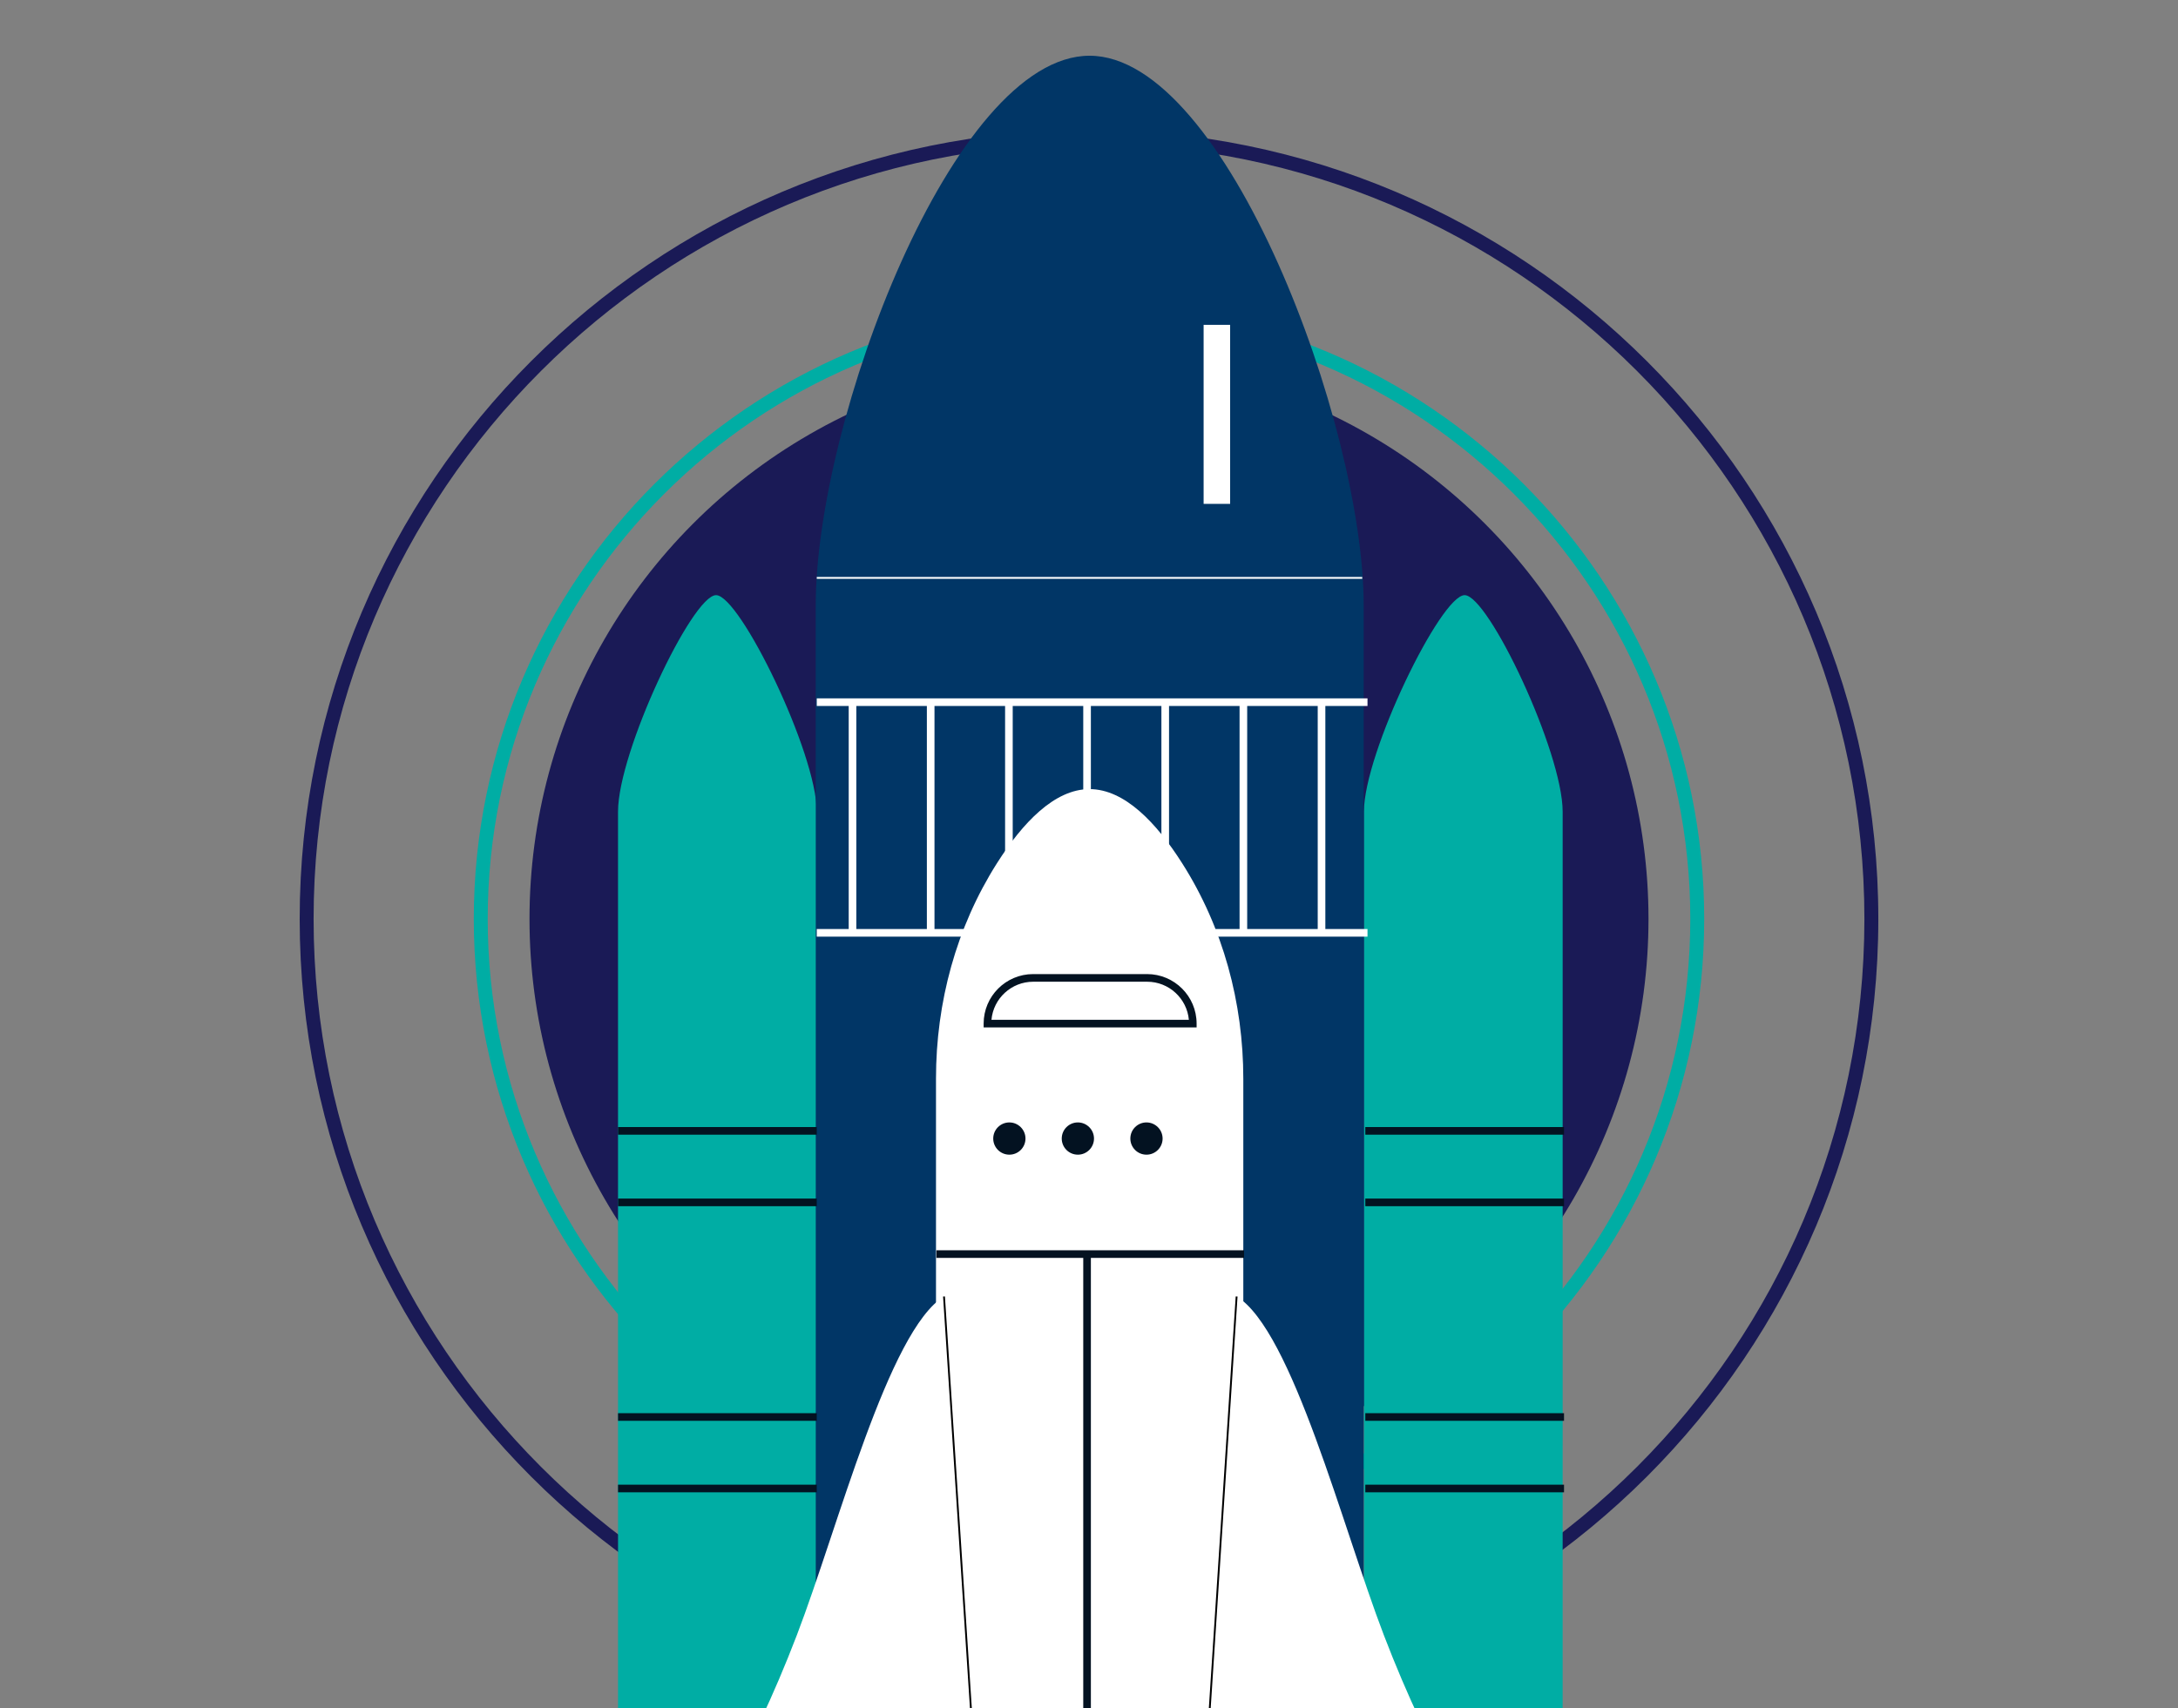<?xml version="1.0" encoding="utf-8"?>
<!-- Generator: Adobe Illustrator 27.5.0, SVG Export Plug-In . SVG Version: 6.00 Build 0)  -->
<svg version="1.1" id="Camada_1" xmlns="http://www.w3.org/2000/svg" xmlns:xlink="http://www.w3.org/1999/xlink" x="0px" y="0px"
	 viewBox="0 0 1185.74 930.11" style="enable-background:new 0 0 1185.74 930.11;" xml:space="preserve">
<rect x="0" y="0" width="1185.74" height="930.11" fill="#808080" stroke="none"/>
<style type="text/css">
	.st0{fill:#1A1A56;}
	.st1{fill:#00ADA4;}
	.st2{clip-path:url(#SVGID_00000091731804307989831800000010727926656880186769_);}
	.st3{fill:#013666;}
	.st4{fill:#FFFFFF;}
	.st5{fill:none;stroke:#FFFFFF;stroke-miterlimit:10;}
	.st6{fill:#FFD747;}
	.st7{fill:#FF5353;}
	.st8{fill:#031221;}
	.st9{fill:none;stroke:#000000;stroke-miterlimit:10;}
	.st10{fill:#E2E2E2;}
</style>
<g>
	<g>
		<circle class="st0" cx="592.87" cy="500.39" r="304.6"/>
	</g>
	<g>
		<path class="st0" d="M592.87,930.11c-236.95,0-429.72-192.77-429.72-429.72c0-236.95,192.77-429.72,429.72-429.72
			s429.72,192.77,429.72,429.72C1022.59,737.34,829.82,930.11,592.87,930.11z M592.87,78.25c-232.77,0-422.14,189.37-422.14,422.14
			c0,232.77,189.37,422.14,422.14,422.14s422.14-189.37,422.14-422.14C1015.01,267.62,825.64,78.25,592.87,78.25z"/>
	</g>
	<g>
		<path class="st1" d="M592.87,835.32c-184.68,0-334.93-150.25-334.93-334.93c0-184.68,150.25-334.93,334.93-334.93
			S927.8,315.71,927.8,500.39C927.8,685.07,777.55,835.32,592.87,835.32z M592.87,173.04c-180.5,0-327.35,146.85-327.35,327.35
			c0,180.5,146.85,327.35,327.35,327.35s327.35-146.85,327.35-327.35C920.22,319.89,773.37,173.04,592.87,173.04z"/>
	</g>
</g>
<g>
	<defs>
		<rect id="SVGID_1_" x="260.83" width="664.08" height="930.11"/>
	</defs>
	<clipPath id="SVGID_00000025429982097103458050000002487957277031396525_">
		<use xlink:href="#SVGID_1_"  style="overflow:visible;"/>
	</clipPath>
	<g style="clip-path:url(#SVGID_00000025429982097103458050000002487957277031396525_);">
		<path class="st1" d="M336.47,1132.29h108.18c0,0,0-658.39,0-690.28c0-31.93-41.84-117.92-54.81-117.92
			c-12.97,0-53.38,85.31-53.38,117.92C336.47,472.27,336.47,1132.29,336.47,1132.29z"/>
		<rect x="336.47" y="1189.51" class="st1" width="108.18" height="253.67"/>
		<polygon class="st1" points="474.65,1536.46 306.96,1536.46 335.79,1455.23 451.16,1469.12 		"/>
		<rect x="742.52" y="1189.51" class="st1" width="108.18" height="253.67"/>
		<polygon class="st1" points="881.44,1536.46 713.79,1536.46 742.62,1455.23 857.98,1469.12 		"/>
		<path class="st1" d="M850.73,1132.29H742.55c0,0,0-658.39,0-690.28c0-31.93,41.84-117.92,54.81-117.92s53.38,85.48,53.38,117.92
			C850.73,472.27,850.73,1132.29,850.73,1132.29z"/>
		<path class="st3" d="M444.11,997.14V329.33c0-99.91,74.69-298.98,149.07-298.98S742.41,231.6,742.41,329.5v667.65H444.11z"/>
		<g>
			<g>
				<rect x="444.66" y="380.29" class="st4" width="299.83" height="4.15"/>
			</g>
			<g>
				<rect x="444.66" y="505.9" class="st4" width="299.83" height="4.15"/>
			</g>
			<g>
				<rect x="462.05" y="382.36" class="st4" width="4.15" height="124.79"/>
			</g>
			<g>
				<rect x="504.6" y="382.36" class="st4" width="4.15" height="124.79"/>
			</g>
			<g>
				<rect x="547.19" y="382.36" class="st4" width="4.15" height="124.79"/>
			</g>
			<g>
				<rect x="589.74" y="382.36" class="st4" width="4.15" height="124.79"/>
			</g>
			<g>
				<rect x="632.29" y="382.36" class="st4" width="4.15" height="124.79"/>
			</g>
			<g>
				<rect x="674.84" y="382.36" class="st4" width="4.15" height="124.79"/>
			</g>
			<g>
				<rect x="717.39" y="382.36" class="st4" width="4.15" height="124.79"/>
			</g>
			<line class="st5" x1="444.66" y1="314.69" x2="741.63" y2="314.69"/>
		</g>
		<path class="st4" d="M549.98,1258.1l-36.05-552.11c-30.26,18.59-57.53,125.51-80.1,184.4
			c-102.8,268.04-250.27,198.87-250.27,375.78L549.98,1258.1z"/>
		<rect x="655.27" y="176.89" class="st4" width="14.43" height="97.49"/>
		<polygon class="st3" points="183.56,1257.18 183.56,1294.15 482.54,1334.25 550.18,1257.18 		"/>
		<path class="st4" d="M637.23,1258.1l36.05-552.11c30.26,18.59,57.53,125.51,80.1,184.4c102.8,268.04,250.27,198.87,250.27,375.78
			L637.23,1258.1z"/>
		<polygon class="st3" points="1003.64,1257.18 1003.64,1294.15 704.66,1334.25 636.99,1257.18 		"/>
		<path class="st4" d="M676.92,1259.57H509.57V587.32c0-41.39,11-82.24,33.16-117.2c13.89-21.92,31.28-40.41,50.41-40.41
			s36.53,18.45,50.45,40.37c22.26,34.99,33.29,75.95,33.29,117.41v672.07H676.92z"/>
		<polygon class="st3" points="549.91,1259.57 591.41,1184.91 636.58,1259.57 		"/>
		<polygon class="st6" points="679.81,1443.86 506.68,1443.86 506.68,1392.19 679.81,1403.25 		"/>
		<path class="st7" d="M523.94,1457.58c-16.95,44.56-9.94,92.86-9.94,92.86l27.51-36.25l30.77,29.45l24.58-43.03l25.19,47.56
			l22.02-24.17l26.31,33.22c0,0,13.31-55.11-11.37-97.39L523.94,1457.58z"/>
		<polygon class="st4" points="721.89,1379.66 464.6,1379.66 508.86,1256.33 677.63,1256.33 		"/>
		<g>
			<rect x="743.3" y="613.74" class="st8" width="108.18" height="4.15"/>
		</g>
		<g>
			<rect x="743.3" y="652.68" class="st8" width="108.18" height="4.15"/>
		</g>
		<g>
			<rect x="743.3" y="769.55" class="st8" width="108.18" height="4.15"/>
		</g>
		<g>
			<rect x="743.3" y="808.49" class="st8" width="108.18" height="4.15"/>
		</g>
		<g>
			<rect x="336.47" y="613.74" class="st8" width="108.18" height="4.15"/>
		</g>
		<g>
			<rect x="336.47" y="652.68" class="st8" width="108.18" height="4.15"/>
		</g>
		<g>
			<rect x="336.47" y="769.55" class="st8" width="108.18" height="4.15"/>
		</g>
		<g>
			<rect x="336.47" y="808.49" class="st8" width="108.18" height="4.15"/>
		</g>
		<g>
			<rect x="589.74" y="681.45" class="st8" width="4.15" height="491.93"/>
		</g>
		<polygon class="st8" points="682.98,1271.48 506.61,1261.75 508.86,1256.23 677.91,1256.33 		"/>
		<g>
			<rect x="789.46" y="1255.11" class="st8" width="214.19" height="4.15"/>
		</g>
		<g>
			<rect x="182.1" y="1255.11" class="st8" width="191.86" height="4.15"/>
		</g>
		<g>
			<rect x="509.78" y="680.84" class="st8" width="167.52" height="4.15"/>
		</g>
		<g>
			<path class="st8" d="M651.46,559.48H535.51v-2.08c0-14.88,12.08-26.96,26.96-26.96h62.02c14.88,0,26.96,12.08,26.96,26.96
				L651.46,559.48L651.46,559.48z M539.77,555.33h107.47c-1.06-11.61-10.83-20.73-22.71-20.73h-62.02
				C550.59,534.6,540.82,543.72,539.77,555.33z"/>
		</g>
		<g>
			<path class="st8" d="M558.29,620c0,4.87-3.95,8.78-8.78,8.78c-4.87,0-8.78-3.95-8.78-8.78c0-4.87,3.95-8.78,8.78-8.78
				C554.34,611.22,558.29,615.17,558.29,620z"/>
			<g>
				<path class="st8" d="M595.59,620c0,4.87-3.95,8.78-8.78,8.78c-4.87,0-8.78-3.95-8.78-8.78c0-4.87,3.95-8.78,8.78-8.78
					S595.59,615.17,595.59,620z"/>
			</g>
			<g>
				<path class="st8" d="M632.94,620c0,4.87-3.95,8.78-8.78,8.78c-4.87,0-8.78-3.95-8.78-8.78c0-4.87,3.95-8.78,8.78-8.78
					C628.99,611.22,632.94,615.17,632.94,620z"/>
			</g>
		</g>
		<g>
			
				<rect x="544.31" y="1563.98" transform="matrix(0.894 -0.447 0.447 0.894 -648.745 412.095)" class="st6" width="8.31" height="32.27"/>
		</g>
		<g>
			<rect x="594.88" y="1594.63" class="st6" width="8.31" height="37.51"/>
		</g>
		<g>
			
				<rect x="640.85" y="1593.39" transform="matrix(0.447 -0.894 0.894 0.447 -1067.495 1467.834)" class="st6" width="25.8" height="8.31"/>
		</g>
		<line class="st9" x1="513.93" y1="705.99" x2="549.98" y2="1258.1"/>
		<line class="st9" x1="673.24" y1="705.99" x2="637.23" y2="1258.1"/>
		<g>
			<path class="st10" d="M320.58,1562.57c-2.01,9.29-3.57,20.12-5.62,29.41c-3.71,17.02-7.42,34.31-6.2,51.71
				c0.34,4.63,2.14,10.38,6.74,10.79c3.13,0.27,5.75-2.21,7.76-4.6c3.4-4.08,6.43-8.48,9.02-13.14c1.12-2.01,2.18-4.08,3.88-5.62
				c7.97-7.05,18.14,2.28,22.3,8.92c2.38,3.81,4.29,7.93,6.94,11.57c2.42,3.37,5.28,3.2,7.9,0.24c4.36-4.97,6.4-11.27,8.37-17.46
				c1.53-4.87,2.76-14.2,7.42-17.22c8.1-5.28,17.87,18.65,19.03,23.56c1.12,4.73,2.01,10.45,6.43,12.46
				c8.61,3.91,19.71-7.66,23.96-14.09c1.06-1.57,2.18-3.23,3.88-4.08c11.54-5.75,15.73,30.09,23.32,30.26
				c1.19,0.03,2.28-0.75,3.17-1.57c9.26-8.51,8.82-23.11,6.74-35.5c-3.37-20.12-9.19-47.86-17.36-66.55
				C457.83,1560.59,380.35,1558.38,320.58,1562.57"/>
		</g>
		<g>
			<path class="st10" d="M869.18,1560.08c2.11,9.26,3.81,20.08,5.92,29.34c3.88,16.99,7.8,34.25,6.74,51.64
				c-0.27,4.63-2.01,10.38-6.64,10.86c-3.13,0.31-5.79-2.14-7.83-4.53c-3.47-4.05-6.54-8.41-9.16-13.04
				c-1.12-1.97-2.21-4.08-3.95-5.58c-8.03-6.98-18.11,2.45-22.23,9.16c-2.35,3.85-4.22,7.97-6.81,11.64
				c-2.38,3.4-5.24,3.27-7.9,0.31c-4.43-4.94-6.54-11.2-8.54-17.39c-1.6-4.87-2.89-14.16-7.59-17.16
				c-8.14-5.21-17.67,18.82-18.76,23.76c-1.06,4.73-1.87,10.45-6.3,12.53c-8.58,3.98-19.78-7.45-24.1-13.82
				c-1.06-1.57-2.21-3.2-3.91-4.05c-11.57-5.65-15.42,30.26-22.98,30.5c-1.19,0.03-2.28-0.71-3.17-1.53
				c-9.36-8.44-9.05-23.01-7.11-35.44c3.17-20.15,8.68-47.96,16.65-66.75C731.93,1559.54,809.41,1556.51,869.18,1560.08"/>
		</g>
		<line class="st9" x1="835.62" y1="1223.96" x2="964.4" y2="1223.96"/>
		<line class="st9" x1="209.02" y1="1223.96" x2="337.8" y2="1223.96"/>
	</g>
</g>
</svg>
